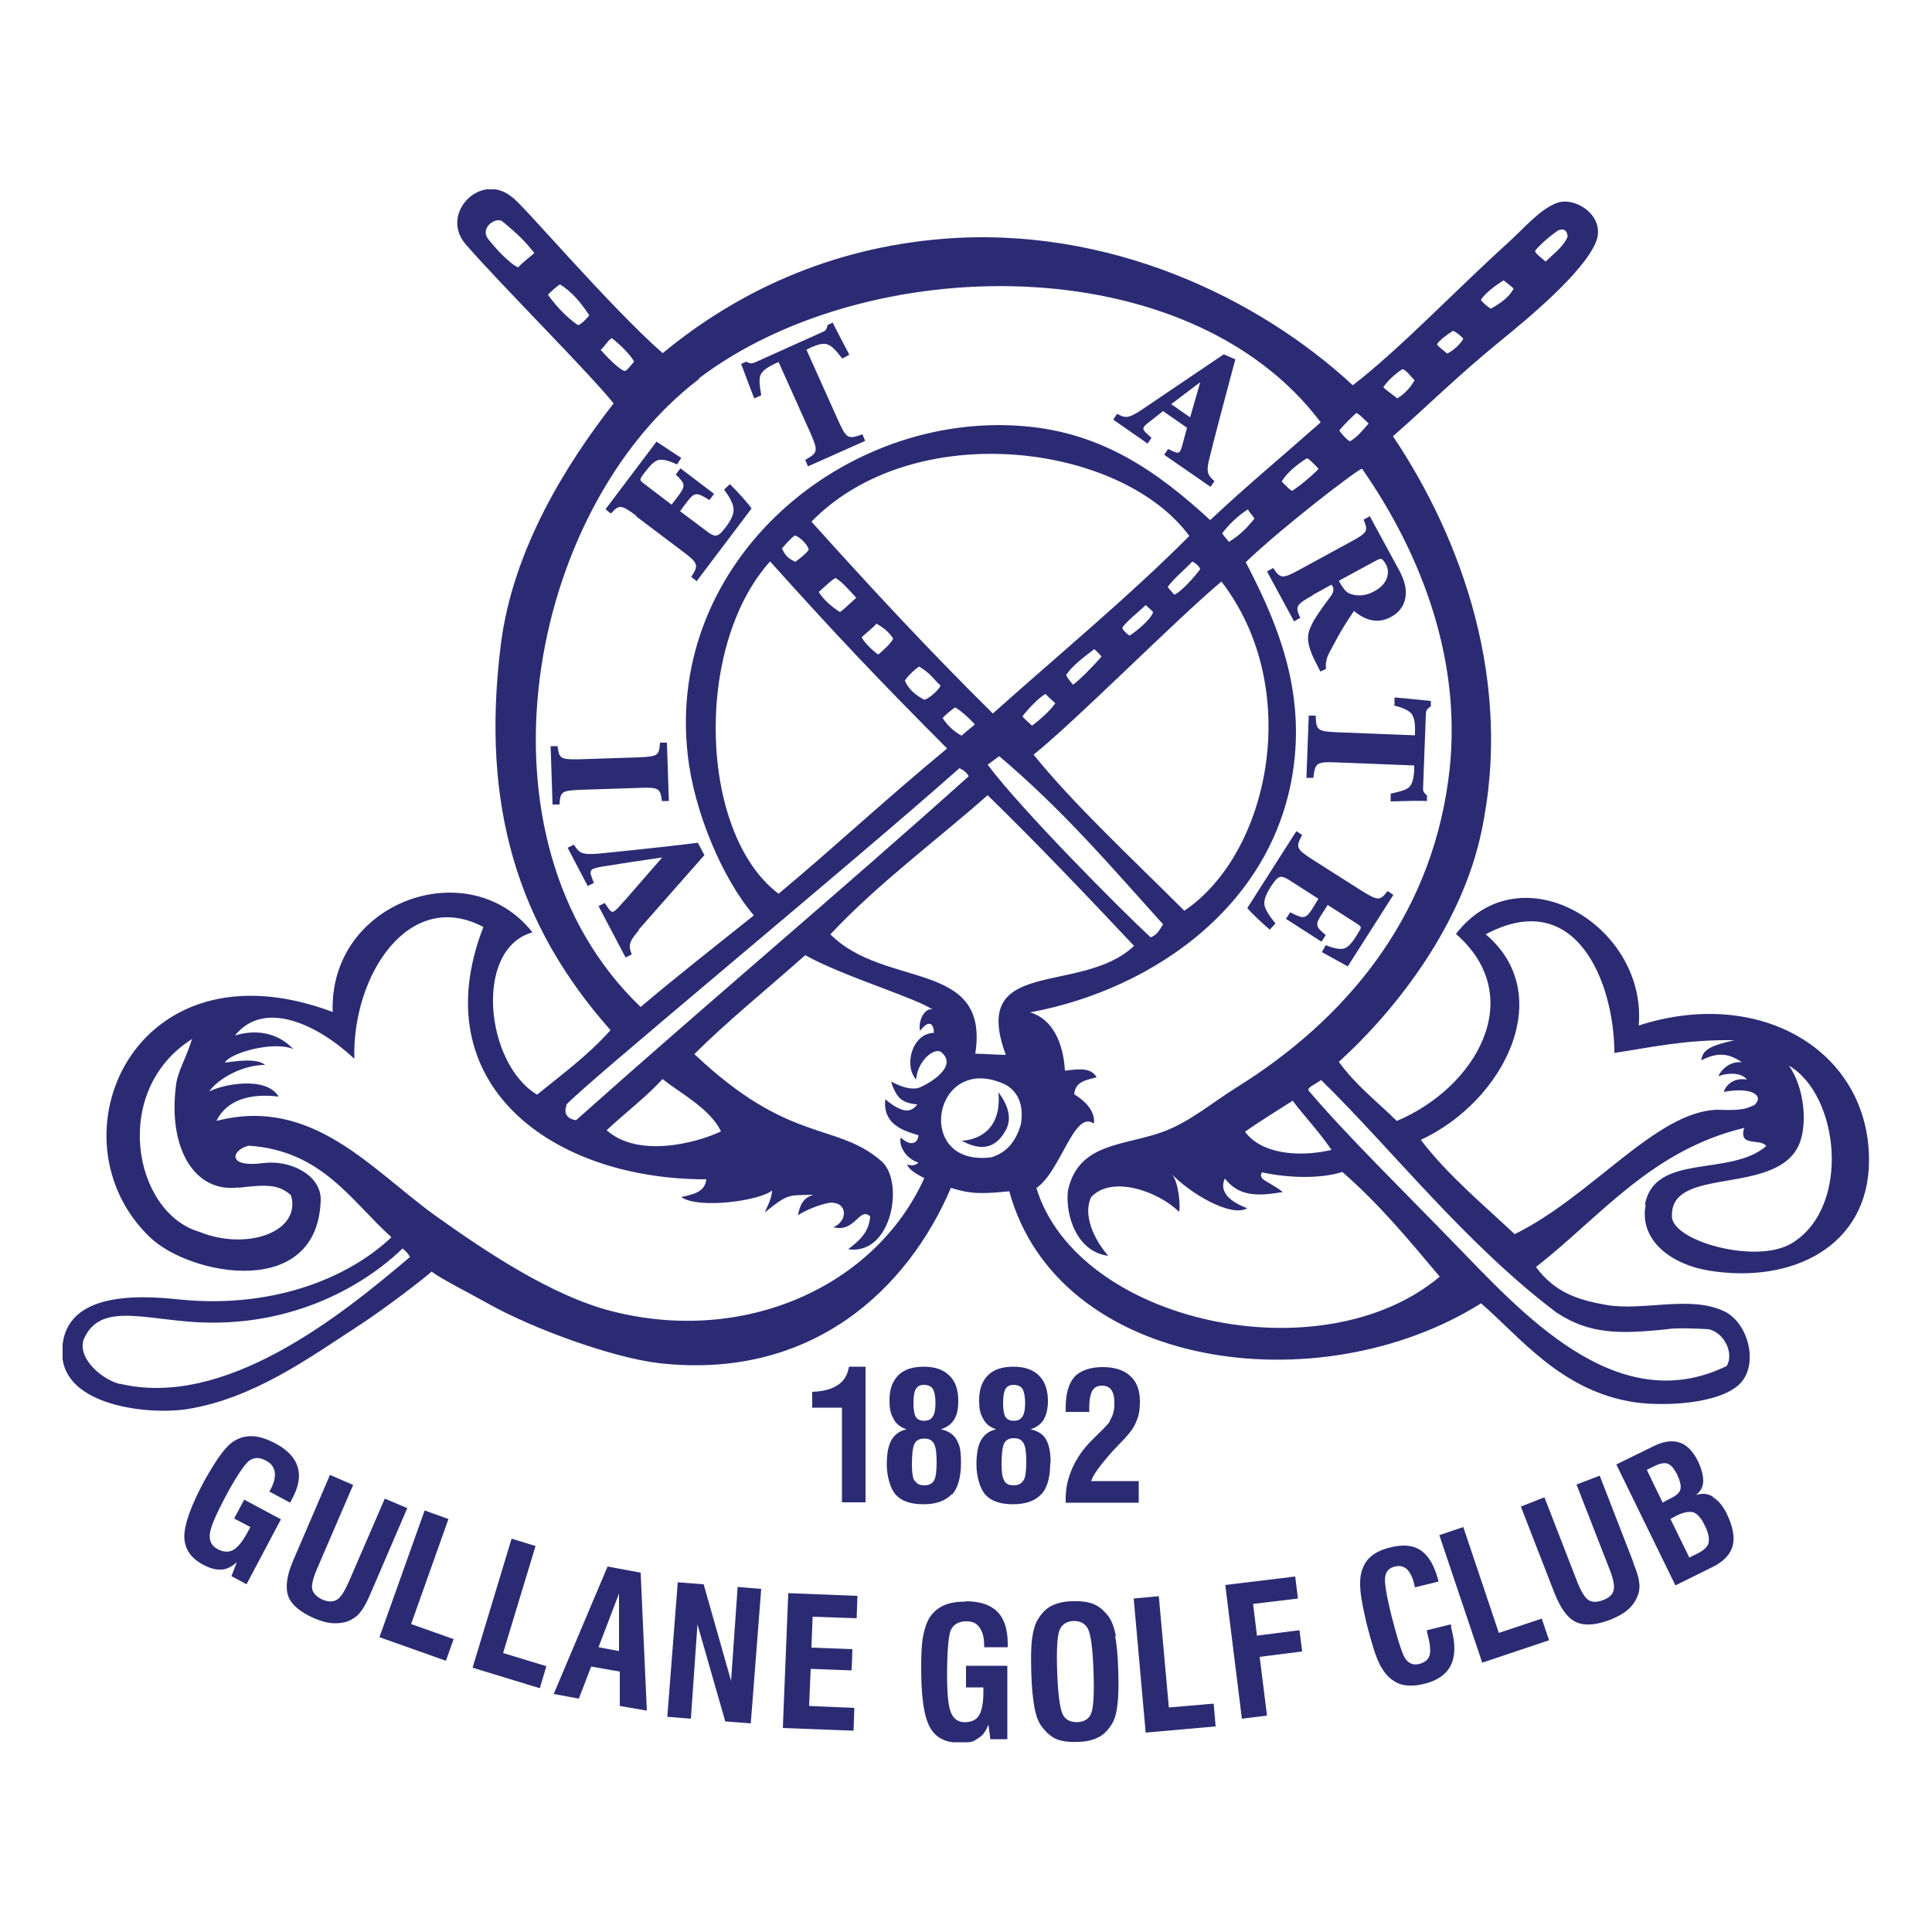 <?xml version="1.0" encoding="UTF-8"?>
<svg id="Layer_1" xmlns="http://www.w3.org/2000/svg" xmlns:xlink="http://www.w3.org/1999/xlink" version="1.1" viewBox="0 0 500 500">
  <!-- Generator: Adobe Illustrator 29.3.1, SVG Export Plug-In . SVG Version: 2.1.0 Build 151)  -->
  <defs>
    <style>
      .st0 {
        fill: none;
      }

      .st1 {
        fill: #2b2b74;
      }

      .st2 {
        clip-path: url(#clippath-1);
      }

      .st3 {
        clip-path: url(#clippath);
      }
    </style>
    <clipPath id="clippath">
      <rect class="st0" x="16.2" y="49" width="467.6" height="401.9"/>
    </clipPath>
    <clipPath id="clippath-1">
      <rect class="st0" x="-25.3" y="13.3" width="550.7" height="473.4"/>
    </clipPath>
  </defs>
  <g class="st3">
    <g class="st2">
      <path class="st1" d="M328.7,240.5l1.4-1.5c-1.5-1.8-2.5-3.4-2.8-4.5-.4-1.5.5-3.3,1.5-4.9.8-1.2,1.4-2.1,2.1-2.5.8-.5,1.8,0,3.9,1.4l6.4,4.1-1.2,2c-2.1,3.4-2.5,3.3-6.1,1.5l-1.1,1.7,9.2,5.9,1.1-1.7c-2.7-2.3-2.9-2.6-.7-5.9l1.2-1.9,7.5,4.8c1.4.9,1.3,1,.4,2.4l-.4.7c-1.3,2.1-2.4,3.2-3.4,3.4-1,.2-2.4,0-4.6-.9l-1,1.8c3.1,1.7,6,3.3,6.7,3.7l11.8-18.5-1.5-1c-1.9,2.5-2.4,2.6-6.6,0l-12.9-8.2c-4.2-2.7-4.3-3.2-2.6-6.3l-1.5-1-12.7,19.9c.8,1,4.3,4.4,6.1,5.8M360.6,182.5c2.6.7,3.7,1.3,4.4,1.9.8.8,1.3,2,1.2,5.1v.8s-20.3-.8-20.3-.8c-5-.2-5.3-.6-5.4-4.3h-1.8c0,0-.6,16.1-.6,16.1h1.8c.4-3.8.8-4.2,5.8-4l20.3.8v1.1c-.1,2.2-.5,3.7-1.3,4.5-.8.7-2,1.1-4.8,1.7v2c3.5-.1,7.4-.2,9.4-.1v-1.4c-.8-.8-1.1-1-1-2.2l.7-18.5c0-1.3.2-1.7,1.3-2.4v-1.4c-2.3-.2-5.5-.6-9.4-.9v1.9ZM355.9,145.2c1.6-.9,1.8-.8,2.8.9.9,1.6.9,4.8-3,6.9-2,1.1-4.2,1.5-6.5.6-1-.5-1.6-1.4-2.4-2.7l-.3-.6,9.4-5.1ZM339.7,154l4.9-2.7.3.5c.4.8.1,1.7-.5,2.5-1.7,2.3-3.6,4.8-4.7,6.9-1.5,2.9-2,4.9,1.1,10.8l.9,1.8,1.5-.7c-.2-1.2,0-2.1.4-3.3.5-1.1,1.4-2.7,2.8-5.3,1.2-2.2,3.2-5.2,4-6.4,2.8,2.4,6.2,3.5,9.7,1.5,2.4-1.3,3.6-3.5,3.7-5.7.2-2.1-.6-4.5-2.4-7.6l-6.9-12.7-1.6.9c1.2,2.9,1.1,3.3-3.3,5.7l-13.4,7.3c-4.4,2.4-4.9,2.2-6.7-.5l-1.6.9,7,12.9,1.6-.9c-1.3-2.9-1.2-3.4,3.2-5.8M310.5,99h.1c0,0-2.6,9-2.6,9l-4.9-3.4,7.4-5.6ZM298,113.3l-1-.9c-1.6-1.4-1.4-1.8.3-3.1l3.7-2.9,6.2,4.3-1.3,4.8c-.5,1.7-.8,2-2.3,1.3l-1.3-.6-1,1.5,12,8.3,1-1.5c-1.7-1.5-2.3-2.2-1.2-6.3,1.2-4.9,2.7-10.5,4.2-16.2l2.4-9-3-1.3-21.3,14.4c-3.5,2.3-4.2,2.1-6.3,1l-1,1.5,8.9,6.2,1-1.5ZM197,102.2c-.5-2.6-.5-3.9-.3-4.8.3-1.1,1.3-2.1,4.1-3.4l.7-.3,8.3,18.5c2,4.6,1.8,5-1.4,6.8l.7,1.7,14.8-6.6-.7-1.7c-3.7,1.3-4.1,1.2-6.2-3.4l-8.3-18.5,1-.5c2-.9,3.5-1.3,4.6-.8,1,.4,1.9,1.3,3.7,3.6l1.8-1c-1.6-3-3.4-6.5-4.3-8.3l-1.3.6c-.3,1.1-.4,1.5-1.5,1.9l-16.9,7.6c-1.1.5-1.6.6-2.7,0l-1.3.6c.9,2.2,1.9,5.2,3.4,8.9l1.8-.8ZM164.6,133.6l12.2,9.2c4,3,4,3.5,2.1,6.5l1.4,1.1,14.2-18.8c-.7-1.1-3.9-4.7-5.6-6.3l-1.5,1.4c1.4,1.9,2.3,3.6,2.4,4.7.3,1.5-.7,3.3-1.8,4.8-.9,1.1-1.5,2-2.3,2.3-.8.4-1.8-.2-3.7-1.7l-6-4.5,1.4-1.9c2.4-3.2,2.7-3.1,6.2-1l1.2-1.6-8.7-6.6-1.2,1.6c2.5,2.5,2.7,2.8.3,6l-1.4,1.8-7.1-5.4c-1.3-1-1.2-1-.2-2.5l.5-.6c1.5-2,2.6-3,3.7-3.1,1-.1,2.4.2,4.5,1.2l1.1-1.7c-2.9-1.9-5.8-3.8-6.4-4.2l-13.2,17.5,1.4,1.1c2.1-2.3,2.6-2.4,6.6.6M165.6,203.9c5-.2,5.3.2,5.7,3.4h1.8c0,0-.5-15.1-.5-15.1h-1.8c-.2,3.3-.5,3.6-5.5,3.8l-15.3.5c-5,.1-5.3-.2-5.7-3.4h-1.8c0,0,.5,15.1.5,15.1h1.8c.2-3.3.5-3.6,5.5-3.8l15.3-.5ZM165.2,240.7c3.1-3.5,11.2-12.7,17.1-19.4l-1.7-3.2c-10,1.3-24.8,2.7-25.5,2.8-4.6.4-5.1-.1-6.6-2.3l-1.6.8,5.2,9.9,1.6-.8-.5-1.3c-.8-2-.4-2.4,2.5-2.9,2.3-.4,11.5-1.8,15.7-2.4-3.2,3.6-9.6,11.1-11.5,13.1-1.2,1.2-1.6,1.4-2.5,0l-.9-1.3-1.6.8,7,13.3,1.6-.8c-.8-2.1-1-3,1.8-6.2M442.2,399.2c-.2,1-1.1,1.9-2.6,2.7l-2.4,1.2-4.9-10,1.7-.9c1.8-.9,3.3-1.1,4.3-.8,1,.4,2,1.5,2.9,3.4.9,1.8,1.2,3.3,1,4.3M430.3,388.9l-4.1-8.5,1.8-.9c1.6-.8,2.8-1,3.6-.7.8.3,1.6,1.2,2.4,2.7.8,1.7,1.1,3,.9,3.9-.2.9-1.1,1.7-2.6,2.4l-1.9,1ZM443.4,387.4c-1.4-.9-2.9-1-4.5-.5,1.2-.9,1.8-2,1.9-3.5,0-1.5-.4-3.2-1.4-5.3-1.3-2.6-2.9-4.2-4.8-4.8-1.9-.6-4.2-.3-6.9,1.1l-9.4,4.6,15.3,31.3,9.5-4.7c2.9-1.4,4.7-3.3,5.3-5.5.6-2.2.1-5-1.5-8.3-1-2.1-2.2-3.5-3.7-4.4M422.7,404.3l-8.7-22.4-6,2.3,8.5,21.8c1,2.5,1.4,4.4,1.1,5.5-.2,1.1-1.1,2-2.7,2.6-1.6.6-2.8.6-3.8,0-1-.7-1.9-2.2-2.9-4.7l-8.5-21.9-6.1,2.4,8.7,22.4c1.6,4,3.4,6.5,5.6,7.5,2.2,1,5.1.8,8.8-.6,2-.8,3.6-1.7,4.8-2.8,1.2-1.1,2-2.4,2.5-3.9.3-1,.4-2,.2-3.1-.1-1.1-.6-2.7-1.5-4.9M387.9,422.6l-9.2-27.4-6.2,2.1,11.1,33,17.3-5.8-1.9-5.6-11.1,3.7ZM375.6,421c0-.3-.1-.5-.2-.6l-6.1,1.5v.5c.8,2.8,1,4.8.7,5.9-.3,1.2-1.2,1.9-2.6,2.3-1.5.4-2.7,0-3.6-1.2-.9-1.2-2-4.8-3.6-10.9-1.4-5.6-2-9.2-1.7-10.5.2-1.4,1.1-2.3,2.6-2.6,1.2-.3,2.2,0,3,.7.8.8,1.5,2.1,1.9,3.9l.2.8,6.1-1.5c-1-4-2.5-6.6-4.5-8-2-1.4-4.7-1.7-8.1-.8-2.1.5-3.7,1.3-4.9,2.3-1.2,1-2,2.4-2.5,4.2-.3,1.2-.4,2.8-.2,4.9.2,2.1.8,4.9,1.6,8.4,1.3,5.1,2.4,8.6,3.4,10.5,1,1.9,2.2,3.4,3.6,4.2,1,.7,2.2,1.1,3.5,1.2,1.3.1,2.7,0,4.3-.4,3.4-.8,5.7-2.4,6.9-4.7,1.2-2.3,1.3-5.4.3-9.3,0-.2-.1-.4-.2-.7M336.3,421.9l-11,1.4-1-8.2,11.6-1.4-.7-5.7-18.1,2.2,4.3,34.6,6.5-.8-1.9-15.2,11-1.4-.7-5.5ZM302.5,441.9l-2.6-28.8-6.5.6,3.1,34.7,18.1-1.6-.5-5.9-11.7,1ZM282.4,443.4c-.6,1.5-1.8,2.2-3.6,2.3-1.8,0-3.1-.6-3.8-2.1-.7-1.5-1.2-5.1-1.4-10.8-.2-5.8,0-9.4.6-10.9.6-1.5,1.8-2.3,3.6-2.4,1.8,0,3,.6,3.8,2.1.7,1.5,1.2,5.1,1.4,10.9.2,5.8,0,9.4-.6,10.9M288.8,423.5c-.4-2.2-1-3.8-1.8-5-1.1-1.5-2.3-2.6-3.8-3.3-1.4-.6-3.3-.9-5.6-.8-2.3,0-4.1.5-5.5,1.2-1.4.7-2.5,1.9-3.5,3.5-.7,1.1-1.2,2.8-1.5,5-.3,2.2-.3,5.2-.2,8.9.1,3.7.4,6.6.8,8.8.4,2.2,1,3.8,1.8,4.9,1.1,1.5,2.3,2.6,3.7,3.3,1.4.6,3.3.9,5.6.8,2.3,0,4.1-.5,5.5-1.2,1.4-.7,2.5-1.9,3.5-3.5.7-1.2,1.2-2.9,1.4-5.1.3-2.2.3-5.2.2-8.8-.1-3.7-.4-6.6-.8-8.8M249.8,414.5c-2.2,0-4.1.3-5.6,1-1.5.7-2.7,1.7-3.6,3.1-.7,1.1-1.3,2.7-1.7,4.8-.4,2.1-.5,4.8-.5,8.3,0,7.4.7,12.4,2.2,15.2,1.5,2.8,4,4.1,7.7,4.1s3.6-.4,4.8-1.1c1.2-.7,2.1-1.9,2.7-3.6l.5,3.8h4.4v-19h-10.7v5.6h4.5v1.2c0,2.8-.4,4.8-1.1,6-.7,1.2-2,1.8-3.7,1.8s-2.9-.8-3.6-2.5c-.7-1.7-1-4.9-1-9.9s.3-10.1,1-11.5c.7-1.4,2-2.2,3.9-2.2s2.7.5,3.5,1.6c.8,1.1,1.2,2.6,1.2,4.7v.4h6.1v-.9c0-3.7-.9-6.5-2.7-8.3-1.8-1.8-4.5-2.7-8.3-2.7M202.7,447.2l18.2.7.2-5.9-11.7-.5.4-9.6,10.6.4.2-5.5-10.6-.4.3-8,11.4.4.2-5.8-17.9-.7-1.4,34.8ZM189.2,435l-7.1-25-6.7-.5-2.7,34.8,6.1.5,1.7-24.4,7.2,25.1,6.6.5,2.7-34.8-6.1-.5-1.7,24.3ZM154.9,426.3l5.3-13.9v14.9c.1,0-5.3-1-5.3-1ZM157.2,405.5l-13.9,32.9,6.5,1.2,3.2-8.3,7.4,1.3v8.9c.1,0,7,1.2,7,1.2l-1.6-35.7-8.6-1.6ZM138.6,400.1l-6.2-1.9-10.1,33.4,17.4,5.3,1.7-5.7-11.2-3.4,8.4-27.7ZM116,393.1l-6.1-2.2-11.7,32.8,17.2,6.1,2-5.6-11-3.9,9.7-27.3ZM99.6,387.8l-9.3,21.5c-1.1,2.5-2.1,4.1-3.1,4.7-1,.6-2.2.6-3.7,0-1.5-.7-2.4-1.6-2.7-2.7-.2-1.1.2-2.9,1.3-5.4l9.3-21.6-6-2.6-9.5,22.1c-1.7,3.9-2.1,7-1.3,9.3.8,2.2,3.1,4.1,6.7,5.7,1.9.8,3.7,1.3,5.4,1.3,1.7,0,3.2-.3,4.5-1.1.9-.5,1.7-1.2,2.3-2.1.7-.9,1.5-2.4,2.4-4.5l9.5-22.1-5.9-2.5ZM60.8,393.1l4,2.1-.6,1.1c-1.3,2.5-2.6,4.1-3.8,4.8-1.2.7-2.6.6-4.1-.2-1.5-.8-2.2-2.1-2-3.9.2-1.8,1.5-4.8,3.8-9.2,2.9-5.5,5.1-8.7,6.3-9.7,1.3-1,2.8-1,4.4-.1,1.4.7,2.1,1.7,2.3,3,.2,1.3-.2,2.9-1.2,4.7l-.2.3,5.4,2.9.4-.8c1.8-3.3,2.3-6.1,1.5-8.5-.7-2.4-2.7-4.5-6-6.2-2-1-3.8-1.6-5.4-1.7-1.6-.1-3.2.2-4.6,1-1.2.6-2.4,1.8-3.7,3.5s-2.7,4-4.4,7c-3.5,6.5-5.2,11.3-5.2,14.4,0,3.1,1.6,5.6,4.8,7.3,1.8,1,3.4,1.4,4.7,1.3,1.4,0,2.7-.7,4.1-1.9l-1.4,3.6,3.9,2.1,8.9-16.8-9.5-5.1-2.6,4.9ZM287.3,367.8c-.5.7-1.5,1.8-3,3.2-.8.8-1.4,1.4-1.8,1.8-2.3,2.3-3.9,4.7-5,7.2-1.1,2.5-1.7,5-1.7,7.7s0,.3,0,.6c0,.3,0,.4,0,.6h18.9v-5.6h-12.3c.4-1.5,2.3-4.1,5.6-7.8h0c.5-.5,1.1-1.2,2-2.1,1.7-1.7,2.7-3,3.2-3.8.6-1,1.1-2.1,1.4-3.2.3-1.1.4-2.4.4-3.7,0-2.9-.8-5.1-2.5-6.6-1.6-1.5-4-2.3-7.1-2.3s-5.7.8-7.3,2.5c-1.5,1.7-2.3,4.3-2.3,8s0,.3,0,.5c0,.3,0,.5,0,.6h6.1c0-.1,0-.3,0-.5,0-.2,0-.5,0-.8,0-1.9.3-3.3.8-4.2.5-.9,1.4-1.3,2.5-1.3s1.9.4,2.4,1.1c.5.7.8,1.8.8,3.3s-.1,1.9-.3,2.7c-.2.8-.6,1.5-1,2.2M264.8,383.2c-.5.8-1.3,1.2-2.5,1.2s-2-.4-2.4-1.2c-.5-.8-.7-2.2-.7-4.4s.2-4.4.7-5.3c.5-.9,1.3-1.3,2.5-1.3s2,.4,2.5,1.3c.5.9.7,2.5.7,4.8s-.2,4-.7,4.8M260.2,359.5c.4-.7,1.1-1.1,2.1-1.1s1.8.3,2.3,1c.4.7.7,1.9.7,3.6s-.2,2.9-.7,3.6c-.4.7-1.2,1.1-2.2,1.1s-1.7-.3-2.2-1c-.4-.7-.6-1.9-.6-3.6s.2-2.9.6-3.6M271.9,378.6c0-2.7-.4-4.7-1.2-6.1-.8-1.4-2.2-2.2-4-2.6,1.5-.5,2.7-1.3,3.4-2.5.7-1.2,1.1-2.8,1.1-4.8,0-2.9-.8-5.1-2.3-6.6-1.5-1.5-3.7-2.3-6.6-2.3s-5.1.7-6.6,2.2c-1.5,1.5-2.3,3.6-2.3,6.4s.4,3.7,1.1,5,1.8,2.1,3.3,2.6c-1.8.4-3.1,1.4-3.9,2.8-.8,1.4-1.2,3.5-1.2,6.3s.8,6.1,2.3,7.8c1.5,1.7,3.9,2.5,7.2,2.5s5.7-.9,7.3-2.6,2.3-4.5,2.3-8.2M236.7,383.3c-.5-.8-.7-2.2-.7-4.4s.2-4.4.7-5.3c.5-.9,1.3-1.3,2.5-1.3s2,.4,2.5,1.3c.5.9.7,2.5.7,4.8s-.2,4-.7,4.8c-.5.8-1.3,1.2-2.5,1.2s-2-.4-2.4-1.2M237,359.5c.4-.7,1.1-1.1,2.1-1.1s1.8.3,2.3,1c.4.7.7,1.9.7,3.6s-.2,2.9-.7,3.6c-.4.7-1.2,1.1-2.2,1.1s-1.7-.3-2.2-1c-.4-.7-.6-1.9-.6-3.6s.2-2.9.6-3.6M246.4,386.8c1.5-1.7,2.3-4.5,2.3-8.2s-.4-4.7-1.2-6.1c-.8-1.4-2.2-2.2-4-2.6,1.5-.5,2.7-1.3,3.4-2.5.8-1.2,1.1-2.8,1.1-4.8,0-2.9-.7-5.1-2.3-6.6-1.5-1.5-3.7-2.3-6.6-2.3s-5.1.7-6.6,2.2c-1.5,1.5-2.3,3.6-2.3,6.4s.4,3.7,1.1,5c.7,1.3,1.8,2.1,3.3,2.6-1.8.4-3.1,1.4-3.9,2.8-.8,1.4-1.2,3.5-1.2,6.3s.8,6.1,2.3,7.8c1.5,1.7,3.9,2.5,7.2,2.5s5.7-.9,7.3-2.6M216.9,358.4c-1.6,1.1-3.8,1.7-6.7,1.8v4.1h7.7v24.5h6.1v-35.1h-4.3c-.3,2-1.2,3.6-2.8,4.7M248.9,295.2c7.3,4.1,10.2-.7,11.2-2.4,1.1-1.7,2.1-5.1-1.7-10.1,1.1,12.6-9.5,12.5-9.5,12.5M465.8,295.7c1.9-5.1,1.2-14.1-2.8-19.9,13,7.6,16.1,36.5.8,45.9-9.2,5.7-31.5-.6-31.1-7.1-.3-13.1,27.7-4.8,33.1-18.9M453.7,286.1c-2.1,1.1-4.1,1.3-9.3,1.1-15.9.5-32.3,22.3-52.4,32.2-7.5-7.1-17.2-15.1-24.3-24.4,21.7-10.1,35.3-37.6,16.8-53.2,23.6-12.6,33.3,12.9,33.3,30.7,9.3-1.4,18.4-3.5,31.1-3.3-6.3,1.4-8.3,2.5-8.6,5.2,4.2-2.1,6.9-1.9,10.5.5-3.3-.3-5.4,2.1-6.1,3.6,3.3-1.1,6.2-.7,7.4.9-3.3-.6-5.4,1.3-6,3.2,7-1.4,10.8.9,7.8,3.5M403,339.8c8.4,5.5,16.2,5.5,28.4,4.2,2.1-.4,7.8-.2,10.8,0,4,.9,6.6,6.1,4.7,9.5-28.8,14.1-53.6-14.4-71-32.2-13.1-13.5-27.4-27.5-37.2-39-.7-.8,2.1-1.9,3.2-2.8,18.4,18,37.4,42.5,61.2,60.4M334.5,284.8c2.4,3.3,6.6,7.7,10.1,12.8-8.2,1.9-18,1.2-22.4-4.7,3.8-2.7,8.7-5.7,12.3-8M268.3,307.4c6.3-4.4,9.7-20.3,14.8-16.6.5-3.5-2.9-6.3-5.1-7.6.3-3.2,2.7-3.6,5.8-4.4-1.4-2.5-4.4-2.2-8.2-1.7-.4-7.2-3.2-13.4-9-15.1,32-5.9,65.6-28.7,68.6-67.5,1.5-19.6-6-35.9-12.8-49,9-8.7,29.1-24.2,30.1-24.2,15.4,22.1,26.5,50.5,22.3,80.7-4.9,36.1-26.9,62.1-54.9,79.5-6.4,4-11.9,8.8-18.9,11.4-10,3.7-21.8,2.7-24.6,15.1-.8,6.5,2.3,16,10.4,17-3.8-4.4-6.6-10.7-4.4-15.2,5.4-5.8,17.5-1.4,22.7,3.8.5-.6,0-7.9-1.9-9.8,4.4,4.7,15.2,11.4,19.6,8.9-6.6-2.5-6.8-5.6-5.8-7.7,3.8,4.9,8.9,4.5,15,3.5-3.6-2.8-6.6-3.2-5.4-5.1,6.9,1.5,15.2,1.7,20.8-.1,9.5,8.3,16.9,17.2,25.2,27.1-30.6,25.7-93.8,11.9-104.4-23M264.2,291c-1.1,3.7-3.1,7.1-7.6,8.5-20.3,2.7-15.2-27.4,3.4-18.9,3.2,1.6,5.1,5.1,4.2,10.4M237.4,285.8c-1.7,2.3-3.9,2.3-8.3-1.3-.6,6.3,4.2,8,8.6,9.3-.1,1.7-1.6,3.3-4.6.6-.5,1.9,1,5.3,4.6,6.5-1.7,1.5-3.5,0-2.9.6.8,1.7,3.4,2.8,4.4,3.4-12.6,27.9-46.4,43.3-81,34.4-15.2-3.9-32.1-15.1-45.4-24.6-16.5-11.8-31.9-31.1-56.8-24.6,2.7-5.5,8.8-7.2,16.1-6.3-3.2-5.4-14.5-3.2-18-1.3,2.5-3.5,8.8-6.9,14.5-6.9-2.2-1.9-7.9-.9-10.4-.6,1.3-2.5,12.6-5.7,17.7-3.5-4.4-4.7-10.4-5-15.1-3.5,7.6-9.5,21.5-2.8,30.9,6-.6-21.5,14.1-44.3,33.4-34.1-15.8,40.7,17.8,65.4,57.7,65.3-.4,2.9-2.3,3.7-6.5,4.6,4.6,3.2,20.5.9,23.5-1.7,0,1.3-.6,3-1.9,5.7,6.2-5,6-4.4,12.6-4.6-2.5.8-3.4,2.3-4,5.3,3.6-2.3,8.6-3.6,9.2-3.2,3.4.2,3.8,4.6,0,6.3,5.6,1.5,6.7-5.4,9.5-2.8-.3,3.9-2.4,6-5.7,8.5,11.4,1.7,14.7-17.7,8.5-22.9-11.8-10.1-23.6-4.2-48.3-27.6,8.2-8.2,18.3-16.4,28.7-25.6,9.8,5.5,29.4,11.3,33.1,14.2-1.4-1-4,1.8-3.4,5.4,2.5-3.3,3.6-1.6,3.6.5-5.6.1-7.9,8.4-4.6,12.1.3-4.5,4.1-8,6.2-7.3,4.9,3.5-2.1,8.1-5.7,9.5-1.9.3-3.7,0-7-1.7,1.4,4.3,2.8,5.5,6.6,5.9M31.1,358.2c-4.3-1-11-6.3-9.5-11.4,3.8-9.2,13.9-5.9,26.8-4.8,23.5,2.1,43.4-7,55.8-18.9,0,0,1.4,1.1,1.9,2.2-18.2,15.5-48,39.3-75.1,32.8M61.7,307.4c7.3-.9,10.4-.9,13.6,1.9,2.8,9.5-11.4,14.5-23.7,9.5-17.1-5-23-36.6-1.9-49.9-1.6,5.1-3.6,8.2-4.1,11.6-2.3,16.7,4.8,28.3,16.1,26.8M171.5,279.3c5,3.9,12.2,7.6,15.1,13.5-6.3,3-21.4,7-29.6-.3,4.7-4.4,10.8-9.1,14.5-13.3M146.5,286c2.8-3.8,73.9-62.4,101.8-87.2,1,.5,1.8,1,2.4,2.1-33.8,30.3-68.1,59.1-101.6,89,0,0-3.8-.3-2.5-3.8M318,140.2c-.4-.6-1.2-1.3-1.7-2.2,1.6-2.1,4-4.5,6.7-6.2,0,.5,1.7,2.1,1.6,2.5-1.8,2.2-3.7,4.2-6.5,5.9M267.5,195.3c11.2-9,36.9-35,48.6-44.8,21.3,27.6,12.5,70.3-9.6,85.2-13.7-13.7-28.9-27.8-39-40.4M255.6,197.9l3-2.2c16.4,13.9,27.8,27.3,42.4,43.5-1.1,1.8-1.6,2.7-3.2,3.4-8-7.4-33.7-33.3-42.2-44.7M243.9,185.9c.4-.6,2.8-2.6,3.3-2.8,1.4.7,4.1,3.2,5.1,4.4,0,0-3.6,2.9-3.4,2.9-1.8-.9-3.6-2.5-4.9-4.5M221.6,154.7c-.8.7-3.2,3-4.2,3.7-2-1.2-4.5-3.4-5.5-5.2.7-.6,3.8-3.6,4.4-3.6,2.1,1.4,3.3,3,5.3,5.1M231.2,165.2c-.7,1.5-3,3.4-3.9,4.2-1.1-.7-3.7-3.1-4.3-4.5.5-.5,3.7-3.1,3.8-3.5,1.7.9,3.4,2.3,4.3,3.8M243.4,177.4c-.3,1.1-3.1,3.5-4.2,3.7-2-1.1-3.9-2.4-5-4.9,0-.5,2.6-3.1,3.7-3.7,3.2,2,3.5,3.1,5.5,4.9M273.1,182c-1.2,1.9-4.5,4.7-6,5.8-.7-.6-2-1.8-2.5-2.4,1.2-1.6,4.3-5,6-5.8.3.4,2.5,2.4,2.5,2.4M285,170c-1.5,1.8-5.6,6-7.3,7.2-.5-.6-1.3-1.5-1.8-2.5,1.6-2.4,4.4-4.5,7.3-6.7.9.8,1.7,1.6,1.9,2M298.4,158.5c-.6,1.9-4.7,5.2-6.1,6-.7-.5-2-1.6-1.8-2.1.9-1.5,4.7-4.5,6-5.8.6.5,1.6,1.4,2,1.9M308.5,145.3c.9.4,2,1.4,2.1,2-1.2,1.7-4.9,5.9-6.7,6.6-.4-.5-1.2-1.3-1.7-2,1.4-2,4.5-4.6,6.4-6.6M256.9,184.6c-16.6-16.4-31.8-32.8-46.9-49.6,26.5-27.1,80-20.4,97.8,3.7-15.4,15.5-34.6,31.4-50.9,46M202.3,142c.5-.5,2.8-3.3,3.5-3.4,1.2.4,3.1,2.2,3.5,3.6,0,.5-2.8,2.8-3.5,3.2-1.5-.8-2.4-1.2-3.4-3.4M245,193.8c-16.1,13.3-29,25.4-43.5,37.5-20.5-15.4-22.1-63.9-2.2-86,17.7,19.7,28.1,30.6,45.8,48.4M260.4,273c-2.2,0-5.8-.3-8-.3,3.8-24.5-23.4-16.7-37.5-30.9,12.4-13.2,27.1-24,40.7-36,13.4,13.1,25.1,25.4,37.9,39-13.8,13-42.7,2.5-33.2,28.2M341.3,121.3c-1.7,1.8-4.6,4.2-6.8,5.7-.5.1-2.3-1.9-2.8-2.4,1.5-2.5,4.2-4.5,6.5-6,.5,0,2.6,2.2,3.1,2.8M180.9,97.9c43.3-32.8,126.5-34.3,160.9,11.4-9.6,8.5-19.6,16.8-28.6,25.3-13.9-12.8-28.1-22.6-48.1-24.3-46.5-4-92.9,34.8-87.1,85.2,1.6,14.3,8.8,31.7,17.1,41.4-11,8.8-19.6,15.5-29.3,23.7-45.5-43.5-29.2-128.9,15.1-162.5M155.4,90.6c1-.8,1.9-2.5,2.9-3.1,1.7,1.2,4.9,4.3,5.8,6.1-.5.5-2,2.6-2.5,2.4-1.4-.4-4.6-3.7-6.2-5.5M149.5,84.1c-2.7-1.9-5.1-4.3-7.7-7.8.8-.9,2.3-2.2,3.1-2.7,3.2,1.9,5.7,5.1,7.6,8-.4.6-2.3,2.6-2.9,2.5M134.1,69.2c-2.5-1.1-6.5-5.7-7.8-7.4-2.1-2.8,1.8-5.6,3.6-4.6,4.5,3.7,6.1,5.4,8.4,8.3-.8.7-3.4,2.7-4.2,3.7M351,106.9c.4-.1,2.8,2.3,3.2,2.7-1.4,1.6-2.9,3.5-4.8,4.6-.5,0-2.4-2.1-2.8-2.8,1.5-1.8,3.1-3.3,4.4-4.5M363,95.6c.6-.2,2.5,2.3,3.1,2.8-1.2,2.1-2.7,3.6-4.5,4.7-.4-.4-3-2.2-3.6-2.9,1.3-1.9,3.3-3.6,5-4.7M375.9,85.6c.9.2,2.5,1.6,2.8,2.1-.8,1.4-2.6,3.1-4.2,3.8-.5-.5-2.6-2-2.6-2.4.5-1,3-2.8,4-3.4M389.2,72.6c.3.3,2.4,1.8,2.5,2.1-1,2.1-3.5,3.9-5.9,5.2-.6-.4-2.7-2-2.5-2.4,1.2-1.8,4-3.8,5.9-5M402.9,59.8c1.7-.9,2.7-.2,2.8,1.4-.9,2.4-3.2,4.1-5.7,6.5-.8-.8-2.9-2.2-2.7-2.8.9-1.3,3.9-3.9,5.6-5M425.9,311.8c-1.8,9.5,7.1,15.5,16.2,17,21.6,3.6,41.5-6.2,41.6-28.4.1-28.3-28-45.2-59.6-35,2.2-25.8-30.6-45.4-47.3-23.7,18.8,16.4,5.1,39.8-15.3,48.4-5.1-5-10.8-9.4-15-15.3,15.3-13.9,31.9-35.7,36.9-59.6,8.2-38.6-5-75.6-22.9-102.3,9-7.9,16.7-15.6,27.6-24.5,7.5-6.1,21.6-17.8,24.9-25.7,2.8-6.8-5.5-12.1-10.3-10.1-4.4,1.8-7.9,6.1-12.5,10.3-13.6,12.3-28,27.5-40.1,36.8-24.4-22.6-63.1-41.3-106-37.9-29.5,2.4-53.6,13.9-72.6,29.6-13.8-12.1-36.7-39.1-39-40.4-8.1-6.7-18.8,4.3-12,12.2,9.3,10.7,31.9,33.2,38.3,41.2-12,15.4-26.1,37.6-29.2,62.5-5.2,41.7,4.4,72.6,28.4,99.7-6,6.7-12.4,11.3-19,16.7-13.5-8.1-16.4-37.8-1.2-42-16.3-20.8-52.7-8.1-51.7,20.6-51.4-19.3-73.9,32.8-47.3,58.3,10.3,9.9,43.5,16.4,44.2-9.7.1-6.4-7.9-10.4-14.8-9.5-9.8,1.3-8.2-3.5-3.8-4.5,18.9,1.3,26.3,14.1,36.9,23.7-11.6,11-31.5,18.5-54.9,16.1-11.2-1.2-30.8-2-30.3,14.2.4,13.4,22.3,15.7,32.2,14.2,17.3-2.7,32-13.5,44.2-21.4,6.8-4.4,16.7-12,19.2-14.2,2.5,1.9,10.8,6.1,14.5,8.2,11.5,6.5,32.3,14.1,44.5,15.5,39.5,4.4,64.3-19.3,75.4-45.4,5.4,1.8,8.8,1.5,15.1.9,12.6,46.1,80,55.4,122.1,29,10.2,8.8,20.7,22.7,39.7,25.6,7.6,1.1,22,.5,27.3-4.8,4.9-5,2.2-15.7-4-18.7-8.8-4.3-21,0-30.7-1.7-7.3-1.3-13.2-3.2-18.1-9.8,16.8-13.1,29.8-30.2,53.9-36-1.6,5.1,4.3,2.6,5.7,4.7-9.4,8.1-28.9,1.6-31.4,15.2"/>
    </g>
  </g>
</svg>